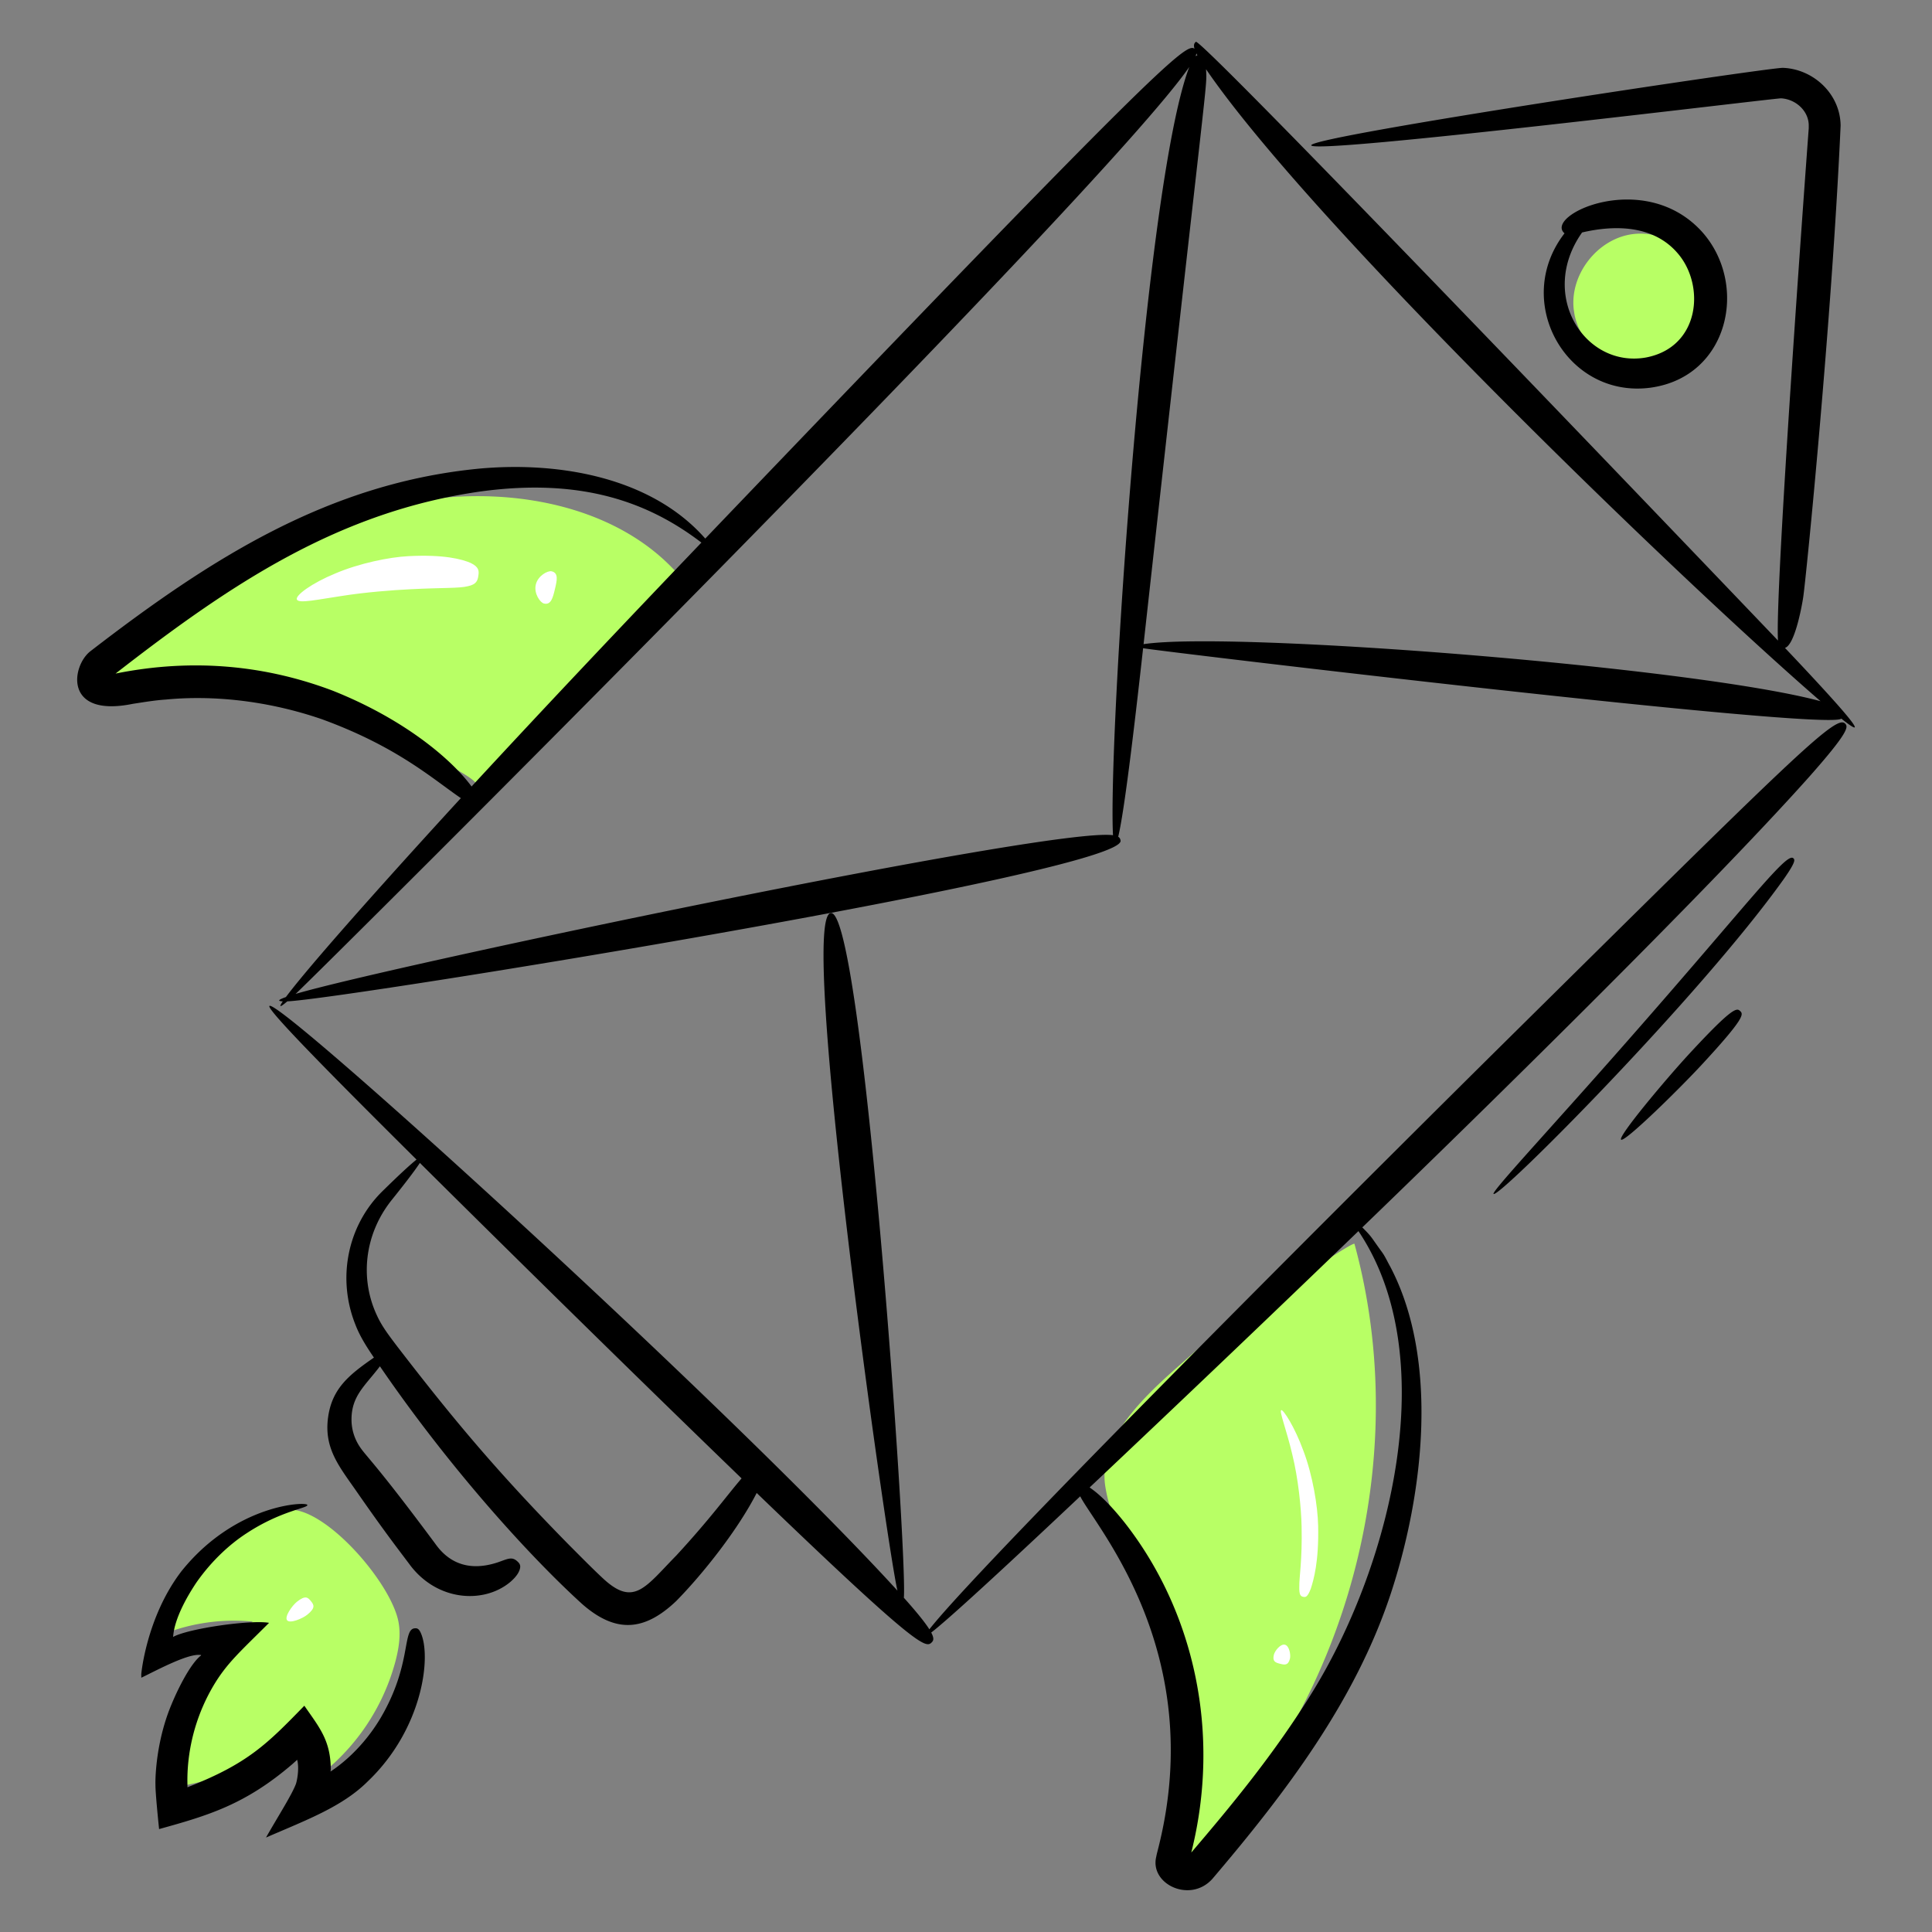 <svg xmlns="http://www.w3.org/2000/svg" xmlns:xlink="http://www.w3.org/1999/xlink" width="300" height="300" x="0" y="0" viewBox="0 0 135 135" style="enable-background:new 0 0 512 512" xml:space="preserve" class=""><rect x="0" y="0" width="135" height="135" fill="#808080" stroke="none"/><g><path fill="#B8FF65" d="M109.964 21.61c-.273-2.451 1.677-4.935 4.122-5.25s4.963 1.591 5.32 4.03c.358 2.44-1.505 4.99-3.938 5.39s-5.014-1.42-5.456-3.846M27.342 35.385c7.086-1.708 15.52-.453 20.11 4.818L33.272 54.92c.726-.753-12.174-6.105-13.35-6.406a39.123 39.123 0 0 0-7.461-1.16c-.907-.05-5.631.546-6.028-.066-1.682-2.593 18.692-11.37 20.909-11.904zM94.645 86.918c4.107 15.01-.426 32.07-11.443 43.063-.119-4.764-.298-9.58-1.294-14.255-.879-4.122-4.062-7.918-4.677-11.88-.589-3.802 3.856-7.235 6.399-9.519.827-.743 10.935-7.701 11.015-7.41zM10.73 114.475a13.445 13.445 0 0 1 6.93-1.165c-3.586 2.658-5.76 7.119-5.646 11.581a16.67 16.67 0 0 0 9.44-4.556 4.264 4.264 0 0 1 .63 3.914 14.969 14.969 0 0 0 5.544-8.147c.245-.928.4-1.907.201-2.846-.588-2.78-5.174-8.013-7.743-7.76-1.953.194-4.386 2.312-5.723 3.613-1.017.991-2.68 4.925-3.634 5.366zM104.363 83.426a311.755 311.755 0 0 0 20.939-23.462M113.275 79.633l8.318-8.987" opacity="1" data-original="#ffcb05" class=""></path><path d="M104.356 73.601c-4.561 4.516-35.438 35.18-39.416 40.25-.28-.445-.819-1.13-1.782-2.207.257-2.997-2.875-48.077-5.102-47.847-2.303.238 3.872 43.97 4.653 47.35C51.201 98.534 19.421 69.65 18.826 70.292c-.215.23 4.434 4.929 10.279 10.735-.492.392-1.335 1.18-2.44 2.267-2.403 2.405-3.114 6.066-1.828 9.273.317.832.824 1.607 1.291 2.296-1.69 1.172-2.905 2.122-3.196 4.127-.324 2.23.793 3.502 2.021 5.28 1.788 2.57 2.6 3.63 3.623 4.986 1.886 2.614 5.164 2.847 7.04 1.32.554-.46.701-.824.73-1.042.026-.22-.082-.328-.2-.436-.39-.358-.683-.158-1.374.076-1.735.573-3.264.244-4.352-1.297-4.22-5.687-4.868-6.134-5.306-6.824a3.406 3.406 0 0 1-.552-1.912c.02-1.627.954-2.31 1.985-3.67 4.74 6.93 10.314 13.145 14.137 16.616 2.392 2.097 4.39 1.857 6.572-.217 1.896-1.932 4.319-5 5.618-7.548 11.278 10.864 11.815 10.858 12.228 10.443.112-.113.199-.254-.032-.69 1.681-1.282 8.866-8.063 10.411-9.519 1.036 2.066 8.879 10.84 5.48 24.485l-.115.457-.02.083-.041.197c-.426 1.894 2.399 3.23 3.936 1.503 5.13-6.03 9.965-12.402 12.447-19.883 2.326-7.038 3.39-16.378-.02-22.884-.196-.348-.35-.69-.55-.979-.843-1.15-.684-1.05-1.406-1.77 7.874-7.596 23.905-23.287 31.191-31.444 2.856-3.22 2.77-3.544 2.54-3.767-.655-.64-3.66 2.375-24.567 23.047zm-57.089 35.081c-2.158 2.198-2.95 3.592-5.06 1.677-.731-.672-1.592-1.549-2.449-2.407-5.154-5.243-8.237-8.98-12.004-13.872-.583-.771-1.077-1.415-1.413-2.158-1.194-2.535-.899-5.622.994-8.025.96-1.195 1.658-2.108 2.004-2.637 6.603 6.555 15.366 15.172 22.48 22.044-1.045 1.214-2.166 2.79-4.552 5.378zm44.52 9.419c-2.721 4.453-5.944 8.297-8.545 11.346 2.098-8.357.196-16.817-4.607-22.99-1.536-1.95-2.395-2.429-2.495-2.521a2413.486 2413.486 0 0 0 18.782-17.911c5.818 8.646 2.412 22.978-3.135 32.076zM115.342 27.088c5.5-.764 6.854-7.246 3.587-10.892-4.04-4.453-11.085-1.148-9.607.108-3.694 4.776.164 11.575 6.02 10.784zm1.881-9.397c1.946 2.238 1.578 6.572-2.213 7.29-4.268.755-7.544-4.376-4.46-8.737 2.467-.576 5.057-.437 6.673 1.447zM28.98 113.78c-.89.07-.184 2.54-2.403 6.295-1.497 2.494-3.349 3.606-3.449 3.694-.03.004-.063.016-.027-.032l.013-.026.002-.004c0-2.086-.784-2.975-1.85-4.518-2.578 2.647-3.921 4.034-8.126 5.68l-.008.006-.025.015-.009-.016c.022-.25-.28-3.516 1.805-7.064.954-1.614 1.92-2.432 3.898-4.413-1.296-.226-5.666.402-6.709.987.035-.1-.03-1.31 1.633-3.805 1.06-1.512 2.32-2.672 3.511-3.443 2.396-1.573 4.286-1.756 4.239-1.97.046-.252-4.978-.144-8.804 4.636-2.475 3.234-2.82 7.309-2.8 7.208l.004.223c1.023-.494 3.125-1.632 4.042-1.597.075.008.222-.01.063.094-.861.74-1.9 2.996-2.303 4.171-.892 2.601-.817 4.893-.814 4.793-.013.57.243 3.013.254 3.115 3.431-.95 6.01-1.707 9.307-4.535l.333-.299h-.001l.002-.004h.005l.004.002c.132.503.04 1.24-.08 1.655-.276.761-1.23 2.242-2.1 3.772 2.77-1.204 5.337-2.146 7.115-3.928 3.848-3.665 4.47-8.768 3.684-10.405-.134-.288-.268-.298-.406-.287z" fill="#000000" opacity="1" data-original="#000000" class=""></path><path d="M22.515 50.264c5.261 1.923 7.734 4.175 9.687 5.506-2.43 2.643-10.098 11.054-12.225 13.9-.435.156-.679.282-.217.301-.26.386-.26.488.317-.001 3.831-.146 58.64-9.049 58.224-11.238-.018-.098-.047-.191-.165-.263.41-1.705 1.054-6.998 1.74-13.176.543.142 47.874 5.808 48.788 4.922.548.437.883.662.935.61.145-.15-1.83-2.339-4.873-5.552.678-.21 1.167-2.833 1.274-3.535.2-1.303 2.008-19.452 2.614-32.957-.02-2.244-1.93-3.964-4.033-4.04-1.075-.014-33.042 4.78-32.957 5.413.09.676 32.507-3.315 32.838-3.283 1.041.066 1.952.91 1.925 1.946v.146c-.251 3.365-2.372 32.36-2.148 35.797-.095-.1-40.283-42.171-40.677-41.838-.104.088-.179.201-.095.486-.578-.45-2.395 1.015-34.187 34.225-3.742-4.26-10.157-5.399-15.783-4.888-10.531 1.011-18.794 6.291-27.18 12.76-1.306 1.004-1.904 4.666 2.961 3.677.793-.122 1.562-.252 2.313-.3 3.196-.309 7.04.043 10.924 1.382zm104.696-1.268c-8.85-2.384-41.122-4.921-47.303-3.985 4.58-41.35 4.426-38.657 4.367-40.172 7.325 10.725 32.904 35.479 42.936 44.157zM83.667 3.869a.327.327 0 0 0-.127.058.922.922 0 0 0 .06-.195c.021.045.04.086.067.137zm-.563.805c-3.132 8.182-5.683 47.224-5.332 53.688-4.267-.599-50.645 9.171-57.115 11.088 1.59-1.466 56.382-55.952 62.447-64.776zM8.075 47.066c7.973-6.195 15.553-11.336 25.601-12.737 6.885-.917 11.557.695 15.335 3.585-5.359 5.6-10.826 11.373-16.06 17.042-1.403-1.907-4.714-4.71-9.704-6.695-4.566-1.725-9.644-2.309-15.172-1.195zM125.301 59.964c-.578-.467-4.068 4.45-16.015 17.763-2.766 3.095-5.04 5.584-4.923 5.699.353.35 14.429-13.796 20.278-21.998.86-1.227.785-1.364.66-1.464zM121.593 70.646c-.234-.217-.488-.324-3.518 2.95-1.661 1.794-5.035 5.82-4.8 6.037.234.217 3.988-3.457 5.65-5.251 3.03-3.274 2.903-3.519 2.668-3.736z" fill="#000000" opacity="1" data-original="#000000" class=""></path><path fill="#FFFFFF" d="M33.425 40.235c-.047.316-.12.599-.734.728-.615.155-1.764.094-4.003.21-1.227.06-3.16.207-4.804.469-1.644.241-3.005.55-3.139.252-.13-.283 1.038-1.145 2.694-1.827 1.644-.7 3.756-1.14 5.113-1.206 2.48-.127 3.737.214 4.34.477.604.292.58.581.533.897zM38.776 41.164c-.148.622-.278 1.124-.765 1.008-.267-.064-.72-.704-.571-1.326.148-.622.84-.99 1.108-.926.487.116.377.622.228 1.244zM91.06 111.578c-.156-.034-.291-.094-.27-.724-.013-.63.213-1.831.16-4.2-.027-1.298-.234-3.337-.651-5.024-.393-1.69-.925-3.02-.774-3.096.132-.07.94 1.155 1.558 2.86.64 1.694.996 3.847 1.023 5.223.057 2.514-.315 3.775-.512 4.39-.232.616-.378.606-.534.571zM89.45 116.258c-.31-.078-.559-.151-.436-.637.067-.266.462-.773.772-.695.31.078.417.712.35.978-.123.486-.376.433-.686.354zM21.726 111.881c.2.25.35.461-.256.949-.332.267-1.207.638-1.408.388-.2-.249.35-1.023.683-1.29.606-.488.78-.296.981-.047z" opacity="1" data-original="#ffffff"></path></g></svg>